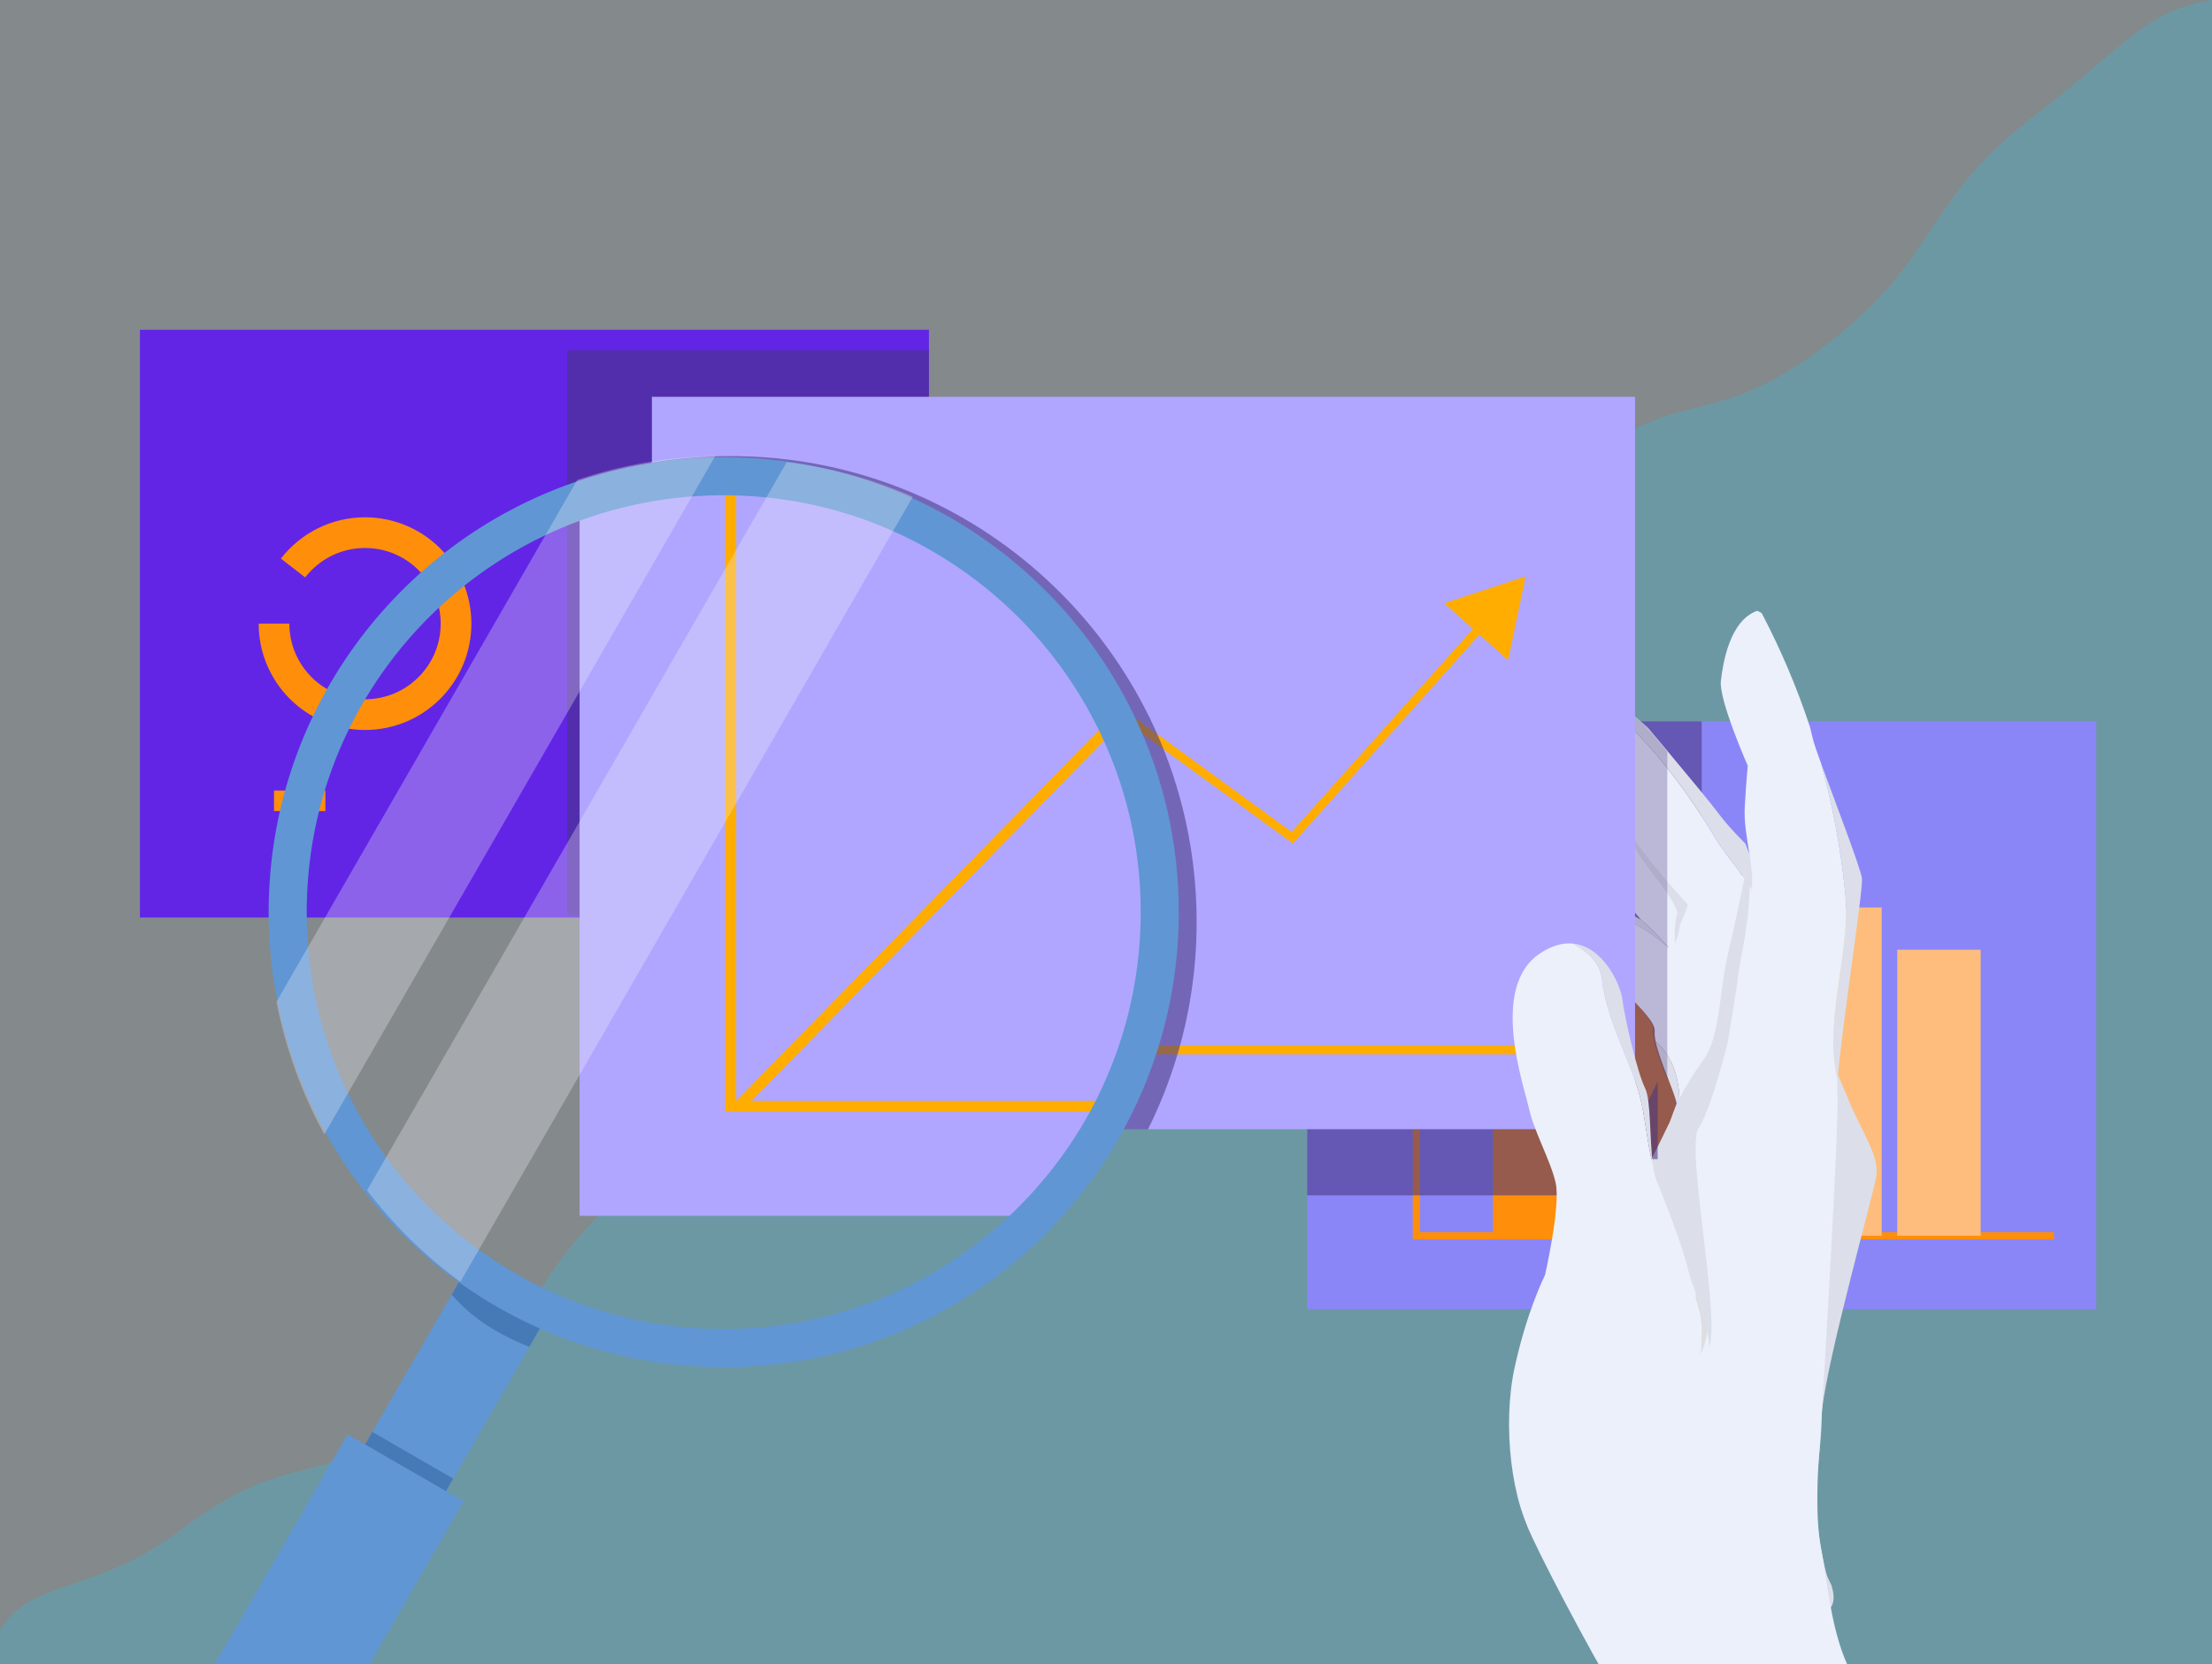 <?xml version="1.0" encoding="utf-8"?>
<!-- Generator: Adobe Illustrator 27.1.1, SVG Export Plug-In . SVG Version: 6.00 Build 0)  -->
<svg version="1.1" xmlns="http://www.w3.org/2000/svg" xmlns:xlink="http://www.w3.org/1999/xlink" x="0px" y="0px"
	 viewBox="0 0 675 508" style="enable-background:new 0 0 675 508;" xml:space="preserve">
<rect x="0" y="0" width="675" height="508" fill="#333333" stroke="none"/>
<style type="text/css">
	.st0{display:none;}
	.st1{fill:#E0EBEF;}
	.st2{opacity:0.22;fill:#FEBD7C;}
	.st3{opacity:0.22;fill:#B0A6FF;}
	.st4{opacity:0.25;fill:#FF8E0A;}
	.st5{opacity:0.33;fill:#4D969B;}
	.st6{opacity:0.33;fill:#6096D4;}
	.st7{opacity:0.47;fill:#E0EBEF;}
	.st8{opacity:0.58;fill:#B5DAFE;}
	.st9{opacity:0.28;fill:#467AB7;}
	.st10{opacity:0.39;fill:#467AB7;}
	.st11{opacity:0.4;fill:#6096D4;}
	.st12{fill:#EBF0FB;}
	.st13{fill:#DCDFE9;}
	.st14{fill:#DCDFE9;stroke:#DCDFE9;stroke-width:1.208;stroke-miterlimit:10;}
	.st15{fill:none;stroke:#EBF0FB;stroke-width:2.416;stroke-miterlimit:10;}
	.st16{fill:#666B7B;}
	.st17{fill:#4D969B;}
	.st18{fill:none;stroke:#4D969B;stroke-width:7.359;stroke-miterlimit:10;}
	.st19{opacity:0.22;}
	.st20{clip-path:url(#SVGID_00000025403582103341155480000002359991685898007722_);}
	.st21{fill:#388053;}
	.st22{opacity:0.42;fill:#388053;stroke:#006837;stroke-width:3.462;stroke-miterlimit:10;}
	.st23{clip-path:url(#SVGID_00000008828574565691585270000017246835442400539040_);}
	.st24{fill:#8CC63F;}
	.st25{opacity:0.42;fill:none;stroke:#006837;stroke-width:3.462;stroke-miterlimit:10;}
	.st26{opacity:0.71;fill:#39B54A;}
	.st27{fill:#2E1E77;}
	.st28{fill:#5947CD;}
	.st29{fill:#B0A6FF;}
	.st30{fill:none;stroke:#5947CD;stroke-width:1.898;stroke-miterlimit:10;}
	.st31{fill:none;stroke:#5947CD;stroke-width:2.044;stroke-miterlimit:10;}
	.st32{fill:#B5DAFE;}
	.st33{opacity:0.22;fill:#4D969B;}
	.st34{opacity:0.25;fill:#6225E6;}
	.st35{opacity:0.4;}
	.st36{fill:#6096D4;}
	.st37{fill:none;stroke:#DCDFE9;stroke-width:2.798;stroke-miterlimit:10;}
	.st38{opacity:0.5;}
	.st39{clip-path:url(#SVGID_00000078737146362196067760000002274119586285782664_);}
	.st40{fill:#FFAD00;}
	.st41{opacity:0.5;fill:#FFAD00;}
	.st42{fill:#FFFFFF;}
	.st43{opacity:0.25;fill:#8A86F7;}
	.st44{opacity:0.42;}
	.st45{fill:#006837;}
	.st46{opacity:0.41;}
	.st47{opacity:0.16;fill:#2E9498;}
	.st48{fill:#DEEAF4;}
	.st49{fill:#EBF4FE;}
	.st50{opacity:0.25;fill:#5192D5;}
	.st51{fill:#53CDD5;}
	.st52{opacity:0.61;fill:#5192D5;}
	.st53{fill:#45B4CD;}
	.st54{fill:#00824E;}
	.st55{fill:#3438B8;}
	.st56{fill:#FCE4EA;}
	.st57{fill:#F3842D;}
	.st58{fill:none;stroke:#5192D5;stroke-miterlimit:10;}
	.st59{fill:#E5F0FB;}
	.st60{fill:#C8E3FB;}
	.st61{fill:#99CCD6;}
	.st62{fill:#F1F1F6;}
	.st63{fill:#1D377A;}
	.st64{opacity:0.13;fill:#C20002;}
	.st65{fill:#7C35B8;}
	.st66{fill:#8467C4;}
	.st67{fill:#5B32B8;}
	.st68{fill:#CC7C34;}
	.st69{opacity:0.16;}
	.st70{opacity:0.41;fill:#45B4CD;}
	.st71{opacity:0.39;fill:#45B4CD;}
	.st72{opacity:0.69;}
	.st73{fill:none;stroke:#2E9498;stroke-width:6;stroke-miterlimit:10;}
	.st74{fill:none;stroke:#2E9498;stroke-width:6;stroke-miterlimit:10;stroke-dasharray:34.521,7.891;}
	.st75{opacity:0.12;fill:#C20002;}
	.st76{fill:#656B7D;}
	.st77{fill:#223876;}
	.st78{opacity:0.52;}
	.st79{fill:#5192D5;}
	.st80{fill:#1D377A;stroke:#7C35B8;stroke-miterlimit:10;}
	.st81{opacity:0.15;fill:#6D02EB;}
	.st82{opacity:0.32;}
	.st83{fill:#357AB8;}
	.st84{opacity:0.31;fill:#5192D5;}
	.st85{opacity:0.48;fill:#E5F0FB;}
	.st86{fill:none;stroke:#357AB8;stroke-width:3;stroke-miterlimit:10;}
	.st87{fill:#357AB8;stroke:#357AB8;stroke-width:3;stroke-miterlimit:10;}
	.st88{fill:#E5F0FB;stroke:#E5F0FB;stroke-width:0.75;stroke-miterlimit:10;}
	.st89{opacity:0.3;fill:#F1F1F6;}
	.st90{fill:#D7DBE6;}
	.st91{fill:#1D377A;stroke:#1D377A;stroke-miterlimit:10;}
	.st92{fill:#1D377A;stroke:#1D377A;stroke-width:0.991;stroke-miterlimit:10;}
	.st93{fill:#6D02EB;stroke:#6D02EB;stroke-miterlimit:10;}
	.st94{fill:none;stroke:#1D377A;stroke-miterlimit:10;}
	.st95{fill:#7C35B8;stroke:#7C35B8;stroke-miterlimit:10;}
	.st96{fill:#B7369D;}
	.st97{fill:#FF8787;}
	.st98{opacity:0.11;fill:#C20002;}
	.st99{fill:#2E9498;}
	.st100{fill:#6D02EB;}
	.st101{fill:#7453FF;}
	.st102{fill:#DE7E67;}
	.st103{fill:#F2A99B;}
	.st104{opacity:0.47;fill:#D7E6F1;}
	.st105{fill:#FAFAFA;}
	.st106{fill:#D7E6F1;}
	.st107{opacity:0.47;fill:#1D377A;}
	.st108{fill:#50B0D4;}
	.st109{fill:#DBDFE9;}
	.st110{fill:#F5F5FA;}
	.st111{opacity:0.44;fill:#223876;stroke:#BDCCD4;stroke-width:0.272;stroke-miterlimit:10;}
	.st112{fill:#3D90BD;}
	.st113{fill:#333DB5;}
	.st114{opacity:0.54;clip-path:url(#SVGID_00000135679372985513584530000016722620126923811758_);fill:#6096D4;}
	.st115{clip-path:url(#SVGID_00000135679372985513584530000016722620126923811758_);fill:#F5F5FA;}
	.st116{clip-path:url(#SVGID_00000135679372985513584530000016722620126923811758_);fill:#333DB5;}
	.st117{opacity:0.37;clip-path:url(#SVGID_00000135679372985513584530000016722620126923811758_);}
	.st118{clip-path:url(#SVGID_00000135679372985513584530000016722620126923811758_);}
	.st119{fill:#D1E7FD;}
	.st120{opacity:0.12;fill:#DBDFE9;}
	.st121{fill:#1D377A;stroke:#7C35B8;stroke-width:1.779;stroke-miterlimit:10;}
	.st122{opacity:0.37;clip-path:url(#SVGID_00000135679372985513584530000016722620126923811758_);fill:#223876;}
	.st123{opacity:0.37;clip-path:url(#SVGID_00000135679372985513584530000016722620126923811758_);fill:#333DB5;}
	.st124{opacity:0.61;clip-path:url(#SVGID_00000135679372985513584530000016722620126923811758_);fill:#FFFFFF;}
	.st125{clip-path:url(#SVGID_00000135679372985513584530000016722620126923811758_);fill:#53CDD5;}
	.st126{opacity:0.61;fill:#FFFFFF;}
	.st127{opacity:0.44;fill:#223876;stroke:#BDCCD4;stroke-width:0.333;stroke-miterlimit:10;}
	.st128{fill:#C57F43;}
	.st129{fill:#B22419;}
	.st130{fill:#AD439D;}
	.st131{fill:#733EB5;}
	.st132{fill:#6225E6;}
	.st133{opacity:0.52;fill:#EBF4FE;}
	.st134{fill:#332873;}
	.st135{fill:#C54CB4;}
	.st136{opacity:0.32;fill:#53CDD5;}
	.st137{fill:#8D92A2;}
	.st138{opacity:0.56;fill:#666B7B;}
	.st139{fill:none;stroke:#5192D5;stroke-width:0.363;stroke-miterlimit:10;}
	.st140{opacity:0.83;}
	.st141{fill:none;stroke:#EBF0FB;stroke-width:1.821;stroke-linecap:round;stroke-miterlimit:10;}
	.st142{fill:none;stroke:#EBF0FB;stroke-width:1.821;stroke-linecap:round;stroke-miterlimit:10;stroke-dasharray:5.465,3.643;}
	.st143{fill:none;stroke:#7C35B8;stroke-width:0.364;stroke-miterlimit:10;}
	.st144{opacity:0.38;fill:#FFFFFF;}
	.st145{opacity:0.16;fill:#4D969B;}
	.st146{opacity:0.16;fill:#E5F0FB;}
	.st147{opacity:0.39;fill:#006837;}
	.st148{opacity:0.38;fill:#4D969B;}
	.st149{opacity:0.38;fill:#53CDD5;}
	.st150{fill:#388053;stroke:#45B4CD;stroke-width:0.883;stroke-miterlimit:10;}
	.st151{opacity:0.26;fill:#388053;}
	.st152{fill:#388053;stroke:#45B4CD;stroke-width:1.694;stroke-miterlimit:10;}
	.st153{opacity:0.25;fill:#45B4CD;}
	.st154{opacity:0.52;fill:#45B4CD;}
	.st155{opacity:0.6;fill:#2E9498;}
	.st156{fill:none;stroke:#EBF0FB;stroke-width:1.107;stroke-miterlimit:10;}
	.st157{fill:none;stroke:#EBF0FB;stroke-width:2.214;stroke-miterlimit:10;}
	.st158{fill:none;stroke:#EBF0FB;stroke-width:2.214;stroke-miterlimit:10;stroke-dasharray:13.04,2.981;}
	.st159{opacity:0.44;fill:#223876;stroke:#BDCCD4;stroke-width:0.129;stroke-miterlimit:10;}
	.st160{fill:#B26935;}
	.st161{opacity:0.39;fill:#4D969B;}
	.st162{fill:#388053;stroke:#45B4CD;stroke-width:0.865;stroke-miterlimit:10;}
	.st163{opacity:0.44;fill:#6096D4;}
	.st164{fill:#467AB7;}
	.st165{opacity:0.42;fill:none;stroke:#006837;stroke-width:2.234;stroke-miterlimit:10;}
	.st166{opacity:0.53;fill:#467AB7;}
	.st167{fill:#1D377A;stroke:#1D377A;stroke-width:0.932;stroke-miterlimit:10;}
	.st168{fill:none;stroke:#1D377A;stroke-width:0.519;stroke-miterlimit:10;}
	.st169{fill:#F3F3F8;}
	.st170{fill:#DEDEDE;}
	.st171{fill:#7C35B8;stroke:#7C35B8;stroke-width:0.519;stroke-miterlimit:10;}
	.st172{fill:#BCD1D6;}
	.st173{fill:#D6E5EA;}
	.st174{fill:#1D377A;stroke:#1D377A;stroke-width:0.519;stroke-miterlimit:10;}
	.st175{fill:#1D377A;stroke:#1D377A;stroke-width:0.514;stroke-miterlimit:10;}
	.st176{opacity:0.42;fill:#F3F3F8;}
	.st177{fill:none;stroke:#45B4CD;stroke-width:0.81;stroke-miterlimit:10;}
	.st178{fill:none;stroke:#35373C;stroke-width:3.236;stroke-miterlimit:10;}
	.st179{opacity:0.47;fill:#666B7B;}
	.st180{opacity:0.49;fill:#666B7B;}
	.st181{opacity:0.31;}
	.st182{fill:#0B0B0B;}
	.st183{fill:#535353;}
	.st184{fill:#F0F0F0;}
	.st185{fill:#020202;}
	.st186{opacity:0.35;fill:#F1F1F6;}
	.st187{opacity:0.22;fill:#6096D4;}
	.st188{fill:none;stroke:#223876;stroke-width:0.573;stroke-miterlimit:10;}
	.st189{fill:none;stroke:#EBF0FB;stroke-width:1.442;stroke-miterlimit:10;}
	.st190{opacity:0.28;fill:#4D969B;}
	.st191{opacity:0.35;fill:#6225E6;}
	.st192{opacity:0.47;}
	.st193{opacity:0.41;fill:#6096D4;}
	.st194{opacity:0.25;fill:#6096D4;}
	.st195{fill:#4B9DD3;}
	.st196{opacity:0.45;fill:#333DB5;}
	.st197{opacity:0.62;fill:#DCDFE9;}
	.st198{opacity:0.76;fill:#DCDFE9;}
	.st199{fill:none;stroke:#4B9DD3;stroke-width:3;stroke-linecap:round;stroke-miterlimit:10;}
	.st200{fill:none;stroke:#45B4CD;stroke-width:3;stroke-linecap:round;stroke-miterlimit:10;}
	.st201{opacity:0.63;fill:#DCDFE9;}
	.st202{opacity:0.45;fill:#4D969B;}
	.st203{fill:none;stroke:#4D969B;stroke-width:3;stroke-linecap:round;stroke-miterlimit:10;}
	.st204{opacity:0.63;fill:#8D92A2;}
	.st205{opacity:0.53;fill:#DCDFE9;}
	.st206{fill:none;stroke:#6225E6;stroke-width:2;stroke-miterlimit:10;}
	.st207{fill:none;stroke:#6225E6;stroke-width:2;stroke-linecap:round;stroke-linejoin:round;stroke-miterlimit:10;}
	.st208{opacity:0.59;}
	.st209{fill:none;stroke:#DCDFE9;stroke-width:4;stroke-linecap:round;stroke-linejoin:round;stroke-miterlimit:10;}
	.st210{fill:#DCDFE9;stroke:#DCDFE9;stroke-miterlimit:10;}
	.st211{fill:#EBF0FB;stroke:#EBF0FB;stroke-width:4;stroke-linecap:round;stroke-linejoin:round;stroke-miterlimit:10;}
	.st212{fill:#EBF0FB;stroke:#EBF0FB;stroke-miterlimit:10;}
	.st213{opacity:0.59;fill:#DCDFE9;stroke:#DCDFE9;stroke-width:5.942;stroke-miterlimit:10;}
	.st214{fill:#EBF0FB;stroke:#EBF0FB;stroke-width:5.942;stroke-miterlimit:10;}
	.st215{fill:#6225E6;stroke:#6225E6;stroke-miterlimit:10;}
	.st216{fill:#6B5AE3;}
	.st217{opacity:0.37;fill:#45B4CD;}
	.st218{fill:#8A86F7;}
	.st219{fill:none;stroke:#FF8E0A;stroke-width:2.188;stroke-miterlimit:10;}
	.st220{fill:#FF8E0A;}
	.st221{fill:#FEBD7C;}
	.st222{opacity:0.57;fill:#473681;}
	.st223{opacity:0.3;fill:#473681;}
	.st224{fill:none;stroke:#FF8E0A;stroke-width:9.367;stroke-miterlimit:10;}
	.st225{fill:none;stroke:#FFAD00;stroke-width:2.623;stroke-miterlimit:10;}
	.st226{fill:none;stroke:#FFAD00;stroke-width:3.372;stroke-miterlimit:10;}
	.st227{fill:none;stroke:#6096D4;stroke-width:11.615;stroke-miterlimit:10;}
	.st228{fill:none;stroke:#6096D4;stroke-width:6.201;stroke-miterlimit:10;}
	.st229{opacity:0.53;fill:#8D92A2;}
	.st230{fill:none;stroke:#FFAD00;stroke-width:14.613;stroke-miterlimit:10;}
	.st231{fill:none;stroke:#FFAD00;stroke-width:14.613;stroke-linecap:round;stroke-linejoin:round;stroke-miterlimit:10;}
	.st232{fill:#F8F8F8;}
	.st233{opacity:0.31;fill:#333DB5;}
	.st234{fill:none;stroke:#5192D5;stroke-width:0.391;stroke-miterlimit:10;}
	.st235{opacity:0.13;fill:#8D92A2;}
	.st236{fill:none;stroke:#DCDFE9;stroke-width:4.339;stroke-miterlimit:10;}
	.st237{clip-path:url(#SVGID_00000042008560215165945740000011986026700706234241_);}
	.st238{fill:none;stroke:#EBF0FB;stroke-width:2;stroke-miterlimit:10;}
	.st239{fill:none;stroke:#DCDFE9;stroke-miterlimit:10;}
	.st240{opacity:0.1;}
	.st241{fill:#FFFFFF;stroke:#DBDFE9;stroke-width:1.319;stroke-miterlimit:10;}
	.st242{opacity:0.16;fill:#FFFFFF;}
	.st243{fill:#FEFEFE;}
	.st244{fill:#FFFFFF;stroke:#DBDFE9;stroke-width:1.327;stroke-miterlimit:10;}
	.st245{fill:#DCDFE9;stroke:#DCDFE9;stroke-width:2.339;stroke-miterlimit:10;}
	.st246{fill:none;stroke:#EBF0FB;stroke-width:4.678;stroke-miterlimit:10;}
	.st247{fill:#8E89F3;}
	.st248{fill:#ADA7F8;}
	.st249{fill:#FAE3A3;}
	.st250{fill:#211864;}
	.st251{fill:#F5BF86;}
	.st252{fill:#1C114F;}
	.st253{fill:#EB5D61;}
	.st254{fill:#E84E53;}
	.st255{fill:#BED8DF;}
	.st256{fill:#EF8D8A;}
	.st257{fill:#D46175;}
	.st258{fill:#020742;}
	.st259{fill:#232557;}
	.st260{fill:#1B114C;}
	.st261{fill:#45397D;}
	.st262{fill:#2F1F68;}
	.st263{fill:#675FDB;}
	.st264{fill:#312B6F;}
	.st265{fill:#7F80EA;}
	.st266{opacity:0.64;fill:#8D92A2;}
	.st267{fill:none;stroke:#4B9DD3;stroke-width:1.355;stroke-linecap:round;stroke-miterlimit:10;}
	.st268{fill:none;stroke:#6225E6;stroke-width:1.355;stroke-linecap:round;stroke-miterlimit:10;}
	.st269{opacity:0.49;fill:#6096D4;}
	.st270{opacity:0.41;fill:#8D92A2;}
	.st271{opacity:0.41;fill:#666B7B;}
	.st272{fill:#35373C;}
	.st273{opacity:0.51;}
	.st274{opacity:0.47;fill:#FFAD00;}
	.st275{fill:none;stroke:#DCDFE9;stroke-width:1.219;stroke-miterlimit:10;}
	.st276{fill:#DCDFE9;stroke:#DCDFE9;stroke-width:1.187;stroke-miterlimit:10;}
	.st277{fill:none;stroke:#EBF0FB;stroke-width:2.375;stroke-miterlimit:10;}
	.st278{fill:none;stroke:#FF8E0A;stroke-width:8.027;stroke-miterlimit:10;}
	.st279{fill:none;stroke:#FF8E0A;stroke-width:8.027;stroke-linecap:round;stroke-linejoin:round;stroke-miterlimit:10;}
	.st280{opacity:0.35;fill:#FF8E0A;}
	.st281{opacity:0.35;fill:#8D92A2;}
	.st282{fill:none;stroke:#5192D5;stroke-width:1.808;stroke-miterlimit:10;}
	.st283{opacity:0.42;fill:none;stroke:#006837;stroke-width:4.934;stroke-miterlimit:10;}
	.st284{fill:#39B54A;}
	.st285{opacity:0.5;fill:#467AB7;}
	.st286{fill:none;stroke:#467AB7;stroke-width:5.292;stroke-miterlimit:10;}
	.st287{opacity:0.37;fill:#467AB7;}
	.st288{fill:#DCDFE9;stroke:#DCDFE9;stroke-width:0.515;stroke-miterlimit:10;}
	.st289{fill:none;stroke:#EBF0FB;stroke-width:1.029;stroke-miterlimit:10;}
	.st290{fill:#DCDFE9;stroke:#DCDFE9;stroke-width:1.068;stroke-miterlimit:10;}
	.st291{fill:none;stroke:#EBF0FB;stroke-width:2.136;stroke-miterlimit:10;}
	.st292{fill:#FFFFFF;stroke:#DBDFE9;stroke-width:0.669;stroke-miterlimit:10;}
	.st293{fill:#FFFFFF;stroke:#EBF0FB;stroke-width:5.38;stroke-miterlimit:10;}
	.st294{fill:#DCDFE9;stroke:#DCDFE9;stroke-width:0.293;stroke-miterlimit:10;}
	.st295{fill:none;stroke:#EBF0FB;stroke-width:0.586;stroke-miterlimit:10;}
	.st296{fill:#DCDFE9;stroke:#DCDFE9;stroke-width:0.48;stroke-miterlimit:10;}
	.st297{fill:none;stroke:#EBF0FB;stroke-width:0.959;stroke-miterlimit:10;}
	.st298{fill:#DCDFE9;stroke:#DCDFE9;stroke-width:0.995;stroke-miterlimit:10;}
	.st299{fill:none;stroke:#EBF0FB;stroke-width:1.99;stroke-miterlimit:10;}
	.st300{fill:#FFFFFF;stroke:#EBF0FB;stroke-width:5.014;stroke-miterlimit:10;}
	.st301{fill:#DCDFE9;stroke:#DCDFE9;stroke-width:0.273;stroke-miterlimit:10;}
	.st302{fill:none;stroke:#EBF0FB;stroke-width:0.546;stroke-miterlimit:10;}
	.st303{opacity:0.64;fill:#B0A6FF;stroke:#DBDFE9;stroke-width:0.55;stroke-miterlimit:10;}
	.st304{opacity:0.15;fill:#FFFFFF;}
	.st305{opacity:0.35;}
	.st306{fill:#467AB7;stroke:#6096D4;stroke-width:2.509;stroke-miterlimit:10;}
	.st307{opacity:0.24;fill:#5947CD;}
	.st308{fill:#8A86F7;stroke:#5947CD;stroke-width:0.355;stroke-miterlimit:10;}
	.st309{opacity:0.28;fill:#5947CD;}
	.st310{fill:none;stroke:#8A86F7;stroke-width:0.561;stroke-miterlimit:10;}
	.st311{opacity:0.28;}
	.st312{fill:none;stroke:#5947CD;stroke-width:1.08;stroke-miterlimit:10;}
	.st313{opacity:0.37;fill:#2E1E77;}
	.st314{fill:none;stroke:#8A86F7;stroke-width:0.954;stroke-miterlimit:10;}
	.st315{opacity:0.27;fill:#5947CD;}
	.st316{opacity:0.64;fill:#B0A6FF;stroke:#DBDFE9;stroke-width:0.157;stroke-miterlimit:10;}
	.st317{opacity:0.5;fill:#2E1E77;}
	.st318{fill:#B0A6FF;stroke:#8A86F7;stroke-width:0.493;stroke-miterlimit:10;}
	.st319{fill:none;stroke:#8A86F7;stroke-width:0.986;stroke-miterlimit:10;}
	.st320{opacity:0.79;fill:#8A86F7;}
	.st321{opacity:0.27;fill:#333DB5;}
	.st322{opacity:0.45;}
	.st323{opacity:0.31;fill:#467AB7;}
	.st324{opacity:0.13;fill:#FFFFFF;}
	.st325{fill:#FFFFFF;stroke:#EBF0FB;stroke-width:10.435;stroke-miterlimit:10;}
	.st326{fill:#DCDFE9;stroke:#DCDFE9;stroke-width:0.569;stroke-miterlimit:10;}
	.st327{fill:none;stroke:#EBF0FB;stroke-width:1.137;stroke-miterlimit:10;}
	.st328{fill:#FFFFFF;stroke:#DBDFE9;stroke-width:1.061;stroke-miterlimit:10;}
	.st329{fill:none;stroke:#6225E6;stroke-width:1.427;stroke-linecap:round;stroke-miterlimit:10;}
	.st330{opacity:0.26;fill:#FEBD7C;}
	.st331{opacity:0.26;fill:#B0A6FF;}
	.st332{fill:#F8F4F1;}
	.st333{opacity:0.08;fill:#FFFFFF;}
	.st334{opacity:0.39;fill:#6096D4;}
	.st335{opacity:0.25;}
	.st336{opacity:0.37;fill:#4D969B;stroke:#4D969B;stroke-width:0.922;stroke-miterlimit:10;}
	.st337{opacity:0.63;}
	.st338{clip-path:url(#SVGID_00000137846001343534627420000013416312094870643330_);}
	.st339{fill:#4D969B;stroke:#4D969B;stroke-width:7.406;stroke-miterlimit:10;}
	.st340{fill:none;stroke:#4D969B;stroke-width:7.406;stroke-miterlimit:10;}
	.st341{fill:none;stroke:#4D969B;stroke-width:9.904;stroke-miterlimit:10;}
	.st342{clip-path:url(#SVGID_00000137846001343534627420000013416312094870643330_);fill:#4D969B;}
	
		.st343{clip-path:url(#SVGID_00000137846001343534627420000013416312094870643330_);fill:none;stroke:#4D969B;stroke-width:8.763;stroke-miterlimit:10;}
	.st344{fill:none;stroke:#DCDFE9;stroke-width:2.435;stroke-miterlimit:10;}
	.st345{fill:none;stroke:#DCDFE9;stroke-width:2.311;stroke-miterlimit:10;}
	.st346{opacity:0.3;}
	.st347{fill:none;stroke:#4D969B;stroke-width:10.668;stroke-miterlimit:10;}
	.st348{fill:none;stroke:#4D969B;stroke-width:6.543;stroke-miterlimit:10;}
	.st349{fill:none;stroke:#DCDFE9;stroke-width:2.161;stroke-miterlimit:10;}
	.st350{fill:none;stroke:#DCDFE9;stroke-width:2.052;stroke-miterlimit:10;}
	.st351{opacity:0.14;fill:#4D969B;}
	.st352{opacity:0.14;fill:#467AB7;}
	.st353{fill:none;stroke:#EBF0FB;stroke-width:1.356;stroke-miterlimit:10;}
	.st354{fill:none;stroke:#EBF0FB;stroke-width:1.438;stroke-miterlimit:10;}
	.st355{opacity:0.14;fill:#B0A6FF;}
	.st356{fill:none;stroke:#EBF0FB;stroke-width:1.853;stroke-miterlimit:10;}
	.st357{opacity:0.33;fill:none;stroke:#B0A6FF;stroke-width:5;stroke-miterlimit:10;}
	.st358{opacity:0.33;fill:none;stroke:#4D969B;stroke-width:5;stroke-miterlimit:10;}
	.st359{fill:#F7931E;}
	.st360{opacity:0.3;fill:#45B4CD;}
	.st361{opacity:0.3;fill:#FF8E0A;}
	.st362{opacity:0.7;fill:#B0A6FF;}
	.st363{opacity:0.48;fill:#4D969B;}
	.st364{opacity:0.36;fill:#4D969B;}
	.st365{fill:none;stroke:#467AB7;stroke-width:1.014;stroke-miterlimit:10;}
	.st366{fill:none;stroke:#467AB7;stroke-width:0.963;stroke-miterlimit:10;}
	.st367{opacity:0.48;}
	.st368{fill:none;stroke:#8A86F7;stroke-width:7.146;stroke-miterlimit:10;}
	.st369{fill:none;stroke:#8A86F7;stroke-width:7.146;stroke-linecap:round;stroke-linejoin:round;stroke-miterlimit:10;}
	.st370{opacity:0.48;fill:#FF8E0A;}
	.st371{opacity:0.18;}
	.st372{opacity:0.32;fill:#8D92A2;}
	.st373{opacity:0.14;fill:#8D92A2;}
	.st374{fill:none;stroke:#5947CD;stroke-miterlimit:10;}
	.st375{fill:none;stroke:#6096D4;stroke-width:6;stroke-miterlimit:10;}
	.st376{clip-path:url(#SVGID_00000177467699993700771390000002219856441480486551_);}
	.st377{fill:none;stroke:#333DB5;stroke-width:7.691;stroke-miterlimit:10;}
	.st378{fill:#333DB5;stroke:#333DB5;stroke-miterlimit:10;}
	.st379{fill:none;stroke:#333DB5;stroke-width:7;stroke-miterlimit:10;}
	.st380{fill:#333DB5;stroke:#333DB5;stroke-width:1.652;stroke-miterlimit:10;}
	.st381{fill:none;stroke:#333DB5;stroke-width:3.935;stroke-miterlimit:10;}
	.st382{opacity:0.4;fill:#333DB5;stroke:#333DB5;stroke-width:0.659;stroke-miterlimit:10;}
	.st383{fill:#333DB5;stroke:#333DB5;stroke-width:4.115;stroke-miterlimit:10;}
	.st384{fill:#333DB5;stroke:#333DB5;stroke-width:1.623;stroke-miterlimit:10;}
	.st385{fill:none;stroke:#333DB5;stroke-width:6.494;stroke-miterlimit:10;}
	.st386{fill:#333DB5;stroke:#333DB5;stroke-width:6.494;stroke-miterlimit:10;}
	.st387{fill:#333DB5;stroke:#333DB5;stroke-width:0.323;stroke-miterlimit:10;}
	.st388{opacity:0.4;fill:none;stroke:#333DB5;stroke-width:4;stroke-miterlimit:10;}
	.st389{fill:#333DB5;stroke:#333DB5;stroke-width:3.693;stroke-miterlimit:10;}
	.st390{fill:none;stroke:#333DB5;stroke-width:6;stroke-miterlimit:10;}
	.st391{clip-path:url(#SVGID_00000142898807217358017780000013656916435052007078_);}
	.st392{opacity:0.4;fill:#333DB5;stroke:#333DB5;stroke-miterlimit:10;}
	.st393{fill:none;stroke:#6096D4;stroke-width:7.691;stroke-miterlimit:10;}
	.st394{fill:none;stroke:#6096D4;stroke-width:7;stroke-miterlimit:10;}
	.st395{fill:none;stroke:#35373C;stroke-width:1.652;stroke-miterlimit:10;}
	.st396{fill:none;stroke:#6096D4;stroke-width:3.935;stroke-miterlimit:10;}
	.st397{fill:none;stroke:#35373C;stroke-width:0.659;stroke-miterlimit:10;}
	.st398{fill:none;stroke:#467AB7;stroke-width:4.115;stroke-miterlimit:10;}
	.st399{fill:#6096D4;stroke:#6096D4;stroke-width:1.623;stroke-miterlimit:10;}
	.st400{fill:none;stroke:#6096D4;stroke-width:6.494;stroke-miterlimit:10;}
	.st401{fill:#6096D4;stroke:#6096D4;stroke-width:0.323;stroke-miterlimit:10;}
	.st402{fill:none;stroke:#6096D4;stroke-width:4;stroke-miterlimit:10;}
	.st403{fill:none;stroke:#6096D4;stroke-width:3.693;stroke-miterlimit:10;}
	.st404{clip-path:url(#SVGID_00000064312440959018875700000009402017412133061279_);}
	.st405{clip-path:url(#SVGID_00000119114663416889900850000012702920085923765428_);}
	.st406{fill:#5947CD;stroke:#5947CD;stroke-width:17.459;stroke-linejoin:round;stroke-miterlimit:10;}
	.st407{fill:#5947CD;stroke:#5947CD;stroke-width:16.384;stroke-linejoin:round;stroke-miterlimit:10;}
	.st408{fill:#FFFFFF;stroke:#DBDFE9;stroke-width:1.34;stroke-miterlimit:10;}
	.st409{opacity:0.66;fill:#B0A6FF;}
	.st410{opacity:0.14;fill:#FBB03B;}
	.st411{opacity:0.14;fill:#6096D4;}
	.st412{fill:none;stroke:#EBF0FB;stroke-width:2.042;stroke-miterlimit:10;}
	.st413{fill:none;stroke:#EBF0FB;stroke-width:1.585;stroke-miterlimit:10;}
	.st414{fill:none;stroke:#EBF0FB;stroke-width:1.494;stroke-miterlimit:10;}
	.st415{fill:none;stroke:#E0EBEF;stroke-width:24.06;stroke-miterlimit:10;}
	.st416{opacity:0.47;fill:#467AB7;}
	.st417{opacity:0.33;fill:#8A86F7;}
	.st418{opacity:0.48;fill:#45B4CD;}
	.st419{fill:#655BD8;}
	.st420{fill:#ACABF8;}
	.st421{fill:#F8D7D7;}
	.st422{opacity:0.58;clip-path:url(#SVGID_00000050621322435868546400000017047732436240289152_);fill:#B5DAFE;}
	.st423{clip-path:url(#SVGID_00000050621322435868546400000017047732436240289152_);fill:#B5DAFE;}
	.st424{opacity:0.4;clip-path:url(#SVGID_00000050621322435868546400000017047732436240289152_);}
	.st425{clip-path:url(#SVGID_00000050621322435868546400000017047732436240289152_);fill:#FFFFFF;}
	.st426{clip-path:url(#SVGID_00000050621322435868546400000017047732436240289152_);}
	.st427{fill:#797E8C;}
	.st428{clip-path:url(#SVGID_00000050621322435868546400000017047732436240289152_);fill:#DBDFE9;}
	.st429{opacity:0.47;clip-path:url(#SVGID_00000050621322435868546400000017047732436240289152_);fill:#666B7B;}
	.st430{clip-path:url(#SVGID_00000050621322435868546400000017047732436240289152_);fill:#DEDEDE;}
	.st431{fill:none;stroke:#35373C;stroke-width:1.949;stroke-miterlimit:10;}
	.st432{clip-path:url(#SVGID_00000073690926952730192760000016028655571695103393_);}
	
		.st433{clip-path:url(#SVGID_00000050621322435868546400000017047732436240289152_);fill:#666B7B;stroke:#666B7B;stroke-width:0.602;stroke-miterlimit:10;}
	.st434{opacity:0.49;clip-path:url(#SVGID_00000050621322435868546400000017047732436240289152_);fill:#666B7B;}
	.st435{fill:none;stroke:#35373C;stroke-width:1.151;stroke-miterlimit:10;}
	.st436{clip-path:url(#SVGID_00000115514285500474514850000011129522600184654482_);}
	.st437{fill:#666B7B;stroke:#666B7B;stroke-width:0.356;stroke-miterlimit:10;}
	.st438{clip-path:url(#SVGID_00000039124657612211721330000016751644914834443174_);fill:#E0EBEF;}
	.st439{clip-path:url(#SVGID_00000039124657612211721330000016751644914834443174_);fill:#B8DAE0;}
	.st440{opacity:0.43;clip-path:url(#SVGID_00000039124657612211721330000016751644914834443174_);}
	.st441{fill:#79C9DB;}
	.st442{fill:#6DD4DB;}
	.st443{clip-path:url(#SVGID_00000039124657612211721330000016751644914834443174_);}
	.st444{fill:none;stroke:#6225E6;stroke-width:0.775;stroke-linecap:round;stroke-miterlimit:10;}
	.st445{clip-path:url(#SVGID_00000039124657612211721330000016751644914834443174_);fill:#EBF0FB;}
	.st446{opacity:0.42;clip-path:url(#SVGID_00000039124657612211721330000016751644914834443174_);fill:#45B4CD;}
	.st447{clip-path:url(#SVGID_00000039124657612211721330000016751644914834443174_);fill:#A2D9E6;}
	.st448{opacity:0.42;clip-path:url(#SVGID_00000039124657612211721330000016751644914834443174_);fill:#8DDEE3;}
</style>
<g id="Layer_2" class="st0">
</g>
<g id="BCGRND">
	<rect class="st7" width="675" height="508"/>
</g>
<g id="Layer_1">
	<path class="st217" d="M675,0v508H0v-10.47c9.43-15.84,29.51-11.01,54.78-30.29c35.4-27.02,42.07-10.65,77.47-37.66
		c35.4-27.02,28.74-43.39,64.15-70.41c35.41-27.02,42.07-10.64,77.47-37.66c35.4-27.02,28.75-43.39,64.15-70.41
		c35.4-27.02,42.07-10.64,77.47-37.66c35.41-27.02,28.75-43.39,64.15-70.41c35.4-27.02,42.07-10.64,77.47-37.66
		c35.4-27.02,28.75-43.39,64.15-70.41C649.32,13.53,654.07,3.53,675,0z"/>
	<g>
		<rect x="398.9" y="220.16" class="st218" width="240.77" height="179.39"/>
		<g>
			<polyline class="st219" points="626.76,377.16 432.21,377.16 432.21,234.5 			"/>
			<rect x="455.61" y="254.96" class="st220" width="25.46" height="122.2"/>
			<rect x="485.81" y="301.37" class="st220" width="25.46" height="75.79"/>
			<rect x="548.75" y="276.97" class="st221" width="25.46" height="100.19"/>
			<rect x="578.95" y="289.86" class="st221" width="25.46" height="87.3"/>
		</g>
		<rect x="398.9" y="220.16" class="st222" width="120.38" height="144.68"/>
		<g>
			<path class="st13" d="M517.86,362.05c-2.71,11.63,1.31,24.8-0.01,38.03c-0.95,11.41-2.64,21.72-0.08,32.69
				c5.09,17.91,5.03,37.23,10.08,54.84c17.96,6.42,34.81,9.55,31.19-3.19c-0.05-0.19-0.1-0.37-0.15-0.56
				c-9.15-18.51-12.53-40.74-7.84-60.59c1.39-7.9,0.22-17.26,2.13-25.82l-0.07-0.59c6.88-16.31,14.27-33.28,9.74-50.54
				c-6.58-24.14-15.27-46.23-24.7-69.42c-1.69-3.97-4.06-7.4-6.57-10.75c0,0.29,0,0.58-0.01,0.87
				C529.72,299.96,525.18,330.24,517.86,362.05z"/>
			<path class="st170" d="M530.11,385.88c-2.4-9.65-7.02-18.87-9.4-28.53c-2.12,6.63-6.32,19.73-8.79,27l-12.37,30.98
				c0,0-3.38,11.37-6.82,24.52c12.84-7.85,27.52-12.95,36.41-25.53C534.24,406.7,532.64,395.6,530.11,385.88z"/>
			<g>
				<path class="st13" d="M509.34,289.34c-6-5.19-13.09-9.66-20.99-11.05c-11.87-1.31-23.75-2.62-35.38-5.92
					c0.06-0.1,0.13-0.21,0.2-0.31c2.9-3.98,11.4,0.62,18.28,1.35c6.89,0.73,16.55,1.33,18.63,1.98c2.05,0.63,10.32,5.1,10.57,5.24
					c-0.02-0.03-0.09-0.1-0.19-0.23C503.71,283.11,506.53,286.23,509.34,289.34z"/>
				<path class="st13" d="M512.47,362.05c-0.07,4.17-3.15,8.12-6.51,9.73c-4.38,1.86-9,3.76-13.68,5c1.77-3.53,3.51-6.98,5.19-10.28
					c4.99-9.84,9.36-18.33,11.88-23.69c1.51-3.2,2.35-5.28,2.28-5.86c-0.18-1.38-1.14-3.94-2.28-6.9
					c-1.55-4.02-3.44-8.76-4.15-12.26c1.74,1.55,3.1,3.28,4.15,5.15c4.6,8.16,3.27,18.9,1.74,28
					C510.94,354.51,513.2,358.39,512.47,362.05z"/>
				<path class="st12" d="M517.22,362.05c-0.9,3.87-1.06,7.91-0.91,12.06c0.29,8.34,1.78,17.14,0.9,25.97
					c-0.52,6.22-1.26,12.11-1.4,17.96c-0.13,4.89,0.16,9.74,1.32,14.73c5.09,17.91,5.03,37.23,10.08,54.84
					c-18.35-6.56-37.86-16.55-37.86-16.55l-16.55-12.68l-4.5-3.45l-0.5-20.05c2.2-12.34,13.78-36.74,24.49-58.12
					c4.68-1.24,9.3-3.14,13.68-5c3.36-1.61,6.44-5.56,6.51-9.73c0.73-3.66-1.53-7.54-1.39-11.12c1.54-9.1,2.86-19.84-1.74-28
					c-1.05-1.87-2.41-3.6-4.15-5.15c-0.23-1.15-0.34-2.17-0.26-2.98c0.49-5.1-17.31-17.46-16.89-23.11
					c-9.94,1.24-27.32-4.49-30.05-6.41c-2.66-1.88-7.47-8.87-5.02-12.9c11.63,3.3,23.5,4.61,35.38,5.92
					c7.9,1.39,15,5.86,20.99,11.05c-2.82-3.12-5.64-6.23-8.87-8.94c-1.75-2.06-14.71-17.4-15.55-20.68
					c-3.29-0.95-24.69-10.96-29.06-15.17c-3.75-3.6-5.71-11.57-3.26-16.43c3.04,0.09,5.87,1.25,9.07,2.99
					c8.26,4.32,16.45,8.05,25.23,11.71c2.17,0.76,4.06,2.92,5.86,4.87c0,0,0,0,0,0c0.27,0.28,0.53,0.56,0.79,0.83
					c-1.67-3.03-3.52-6.03-5.87-8.59c-0.3-0.33-0.6-0.64-0.92-0.96c0.19,0.05,0.31,0.09,0.33,0.09c-0.07-0.06-0.68-0.52-1.64-1.27
					c-0.3-0.25-0.61-0.5-0.93-0.74c-4.27-3.43-12.62-10.54-15.35-15.67c-3.06-5.76-5.67-14.78-2.05-20.38
					c16.97,7.09,30.78,19.59,42.21,34.15c5.23,6.65,9.96,13.73,14.27,20.92c0.84,1.35,1.73,2.64,2.65,3.91
					c0.3,0.42,0.6,0.83,0.91,1.24c0.16,0.22,0.33,0.43,0.49,0.65c0.46,0.61,0.93,1.22,1.39,1.83c0.17,0.22,0.33,0.44,0.5,0.66
					c0.31,0.41,0.63,0.83,0.94,1.24c0.15,0.19,0.29,0.38,0.43,0.58c0,0.29,3.54,4.76,3.53,5.05c-1.03,18.38-4.86,31.76-7.58,49.22
					C524.73,334.25,520.46,348,517.22,362.05z"/>
				<path class="st13" d="M555.1,444.06c-0.63,6.55-1.29,14.07-0.1,23.8c0.19,1.56,0.42,3.18,0.72,4.86
					c0.16,0.96,0.34,1.94,0.55,2.94c0.52,2.59,1.18,5.32,1.99,8.22c-0.36-0.72-0.7-1.45-1.04-2.18
					c-8.36-18.06-11.3-39.34-6.79-58.41c1.39-7.9,0.22-17.26,2.13-25.82l-0.08-0.58c2.2-5.22,4.46-10.51,6.35-15.85
					c4.04-11.35,6.47-22.95,3.39-34.69c-0.5-1.83-1.01-3.65-1.53-5.45v0c-6.37-22.04-14.46-42.53-23.17-63.97
					c-0.86-2.02-1.89-3.89-3.04-5.69c-1.1-1.74-2.3-3.41-3.53-5.05c-0.14-0.19-0.29-0.39-0.43-0.58c-0.31-0.42-0.63-0.83-0.94-1.24
					c-0.17-0.22-0.33-0.43-0.5-0.66c-0.46-0.61-0.93-1.22-1.39-1.83c-0.16-0.21-0.33-0.43-0.49-0.65c-0.3-0.41-0.61-0.82-0.91-1.24
					c-0.92-1.27-1.81-2.56-2.65-3.91c-4.31-7.19-9.04-14.27-14.27-20.92c-11.44-14.55-25.24-27.05-42.21-34.15
					c0.79-1.21,1.86-2.27,3.29-3.09c2.21-1.33,31.26,22.87,32.55,24.37c0.48,0.55,3.1,3.66,6.37,7.58
					c5.58,6.67,13.06,15.7,15.05,18.4c3.15,4.29,8.17,9.18,8.17,9.18s0.45,1.15,1.26,3.18c4.21,10.63,17.98,45.37,26.24,65.49
					c0.28,0.67,0.55,1.33,0.81,1.97c2.42,5.88,4.28,10.24,5.13,11.98c4.22,8.64,7.22,13.77,6.54,18.83
					c-0.64,4.74-14.82,55.02-16.55,71.46c-0.12,1.09-0.18,2.03-0.17,2.8v0.04c0.02,3.33-0.32,6.72-0.68,10.41
					c0,0.07-0.01,0.14-0.02,0.2C555.12,443.88,555.11,443.97,555.1,444.06z"/>
				<path class="st13" d="M493.55,248.53c-0.26-0.27-0.52-0.55-0.79-0.83c0,0,0,0,0,0c-1.8-1.95-3.69-4.11-5.86-4.87
					c-8.78-3.66-16.97-7.39-25.23-11.71c-3.2-1.73-6.03-2.9-9.07-2.99c0.41-0.82,0.94-1.55,1.62-2.16
					c4.68-4.21,17.06,6.02,21.46,8.65c3.83,2.28,9.63,3.97,11.08,4.37c0.31,0.31,0.62,0.63,0.92,0.96
					C490.04,242.5,491.88,245.5,493.55,248.53z"/>
				<path class="st13" d="M562.96,271.37c2.32,18.62-6.63,38.64-2.22,58.46c0.95-14.14,7.88-58.23,7.44-61.75
					c-0.39-3.13-8.43-24.01-12.51-35.21C559.2,245.57,561.62,258.46,562.96,271.37z"/>
				<path class="st12" d="M569.15,518.25h-75.37c-8.7-14.39-25.19-45.77-27.66-52.39c-0.78-2.08,1.29-4.87,4.21-9.36
					c2.62-4.03,5.92-9.42,8.45-16.88c5.22-2.7,10.69-4.96,16-7.43c7.79-3.61,15.22-7.65,21.03-14.14c0.22-0.24,0.44-0.49,0.66-0.75
					c0.15-0.18,0.3-0.36,0.45-0.54c2.28-2.93,3.5-6.5,4.04-10.38c0.78-5.7,0.06-12.05-1.03-17.93c-0.68-3.94-1.73-7.84-2.85-11.73
					c-0.25-0.87-0.51-1.74-0.76-2.61c0,0,0,0,0,0c-0.16-0.54-0.32-1.08-0.47-1.63c-1.08-3.71-2.12-7.42-2.88-11.16
					c1.56-4.94,3.15-9.9,4.72-14.88c0.22-0.7,0.44-1.41,0.66-2.12c3.09-9.89,6.06-19.87,8.52-29.95c1.5-6.13,2.81-12.3,3.85-18.52
					c0-0.01,0-0.02,0-0.02c0.14-0.84,0.28-1.69,0.41-2.54c0-0.01,0-0.03,0.01-0.04c0.89-5.8,1.54-11.63,1.87-17.51
					c0.25-0.83,0.49-1.5,0.72-1.97c0.04-0.09,0.09-0.18,0.12-0.27c0.3-0.69,0.51-1.45,0.64-2.27c0.04-0.27,0.08-0.54,0.11-0.82
					c0.28-2.8-0.18-6.19-0.76-9.79c-0.75-4.71-1.69-9.78-1.42-14.36c0.57-9.66,0.92-12.54,0.92-12.54s-8.91-20.18-8.21-25.95
					c0.65-5.35,2.64-18.32,11.07-21.35c0.82,0.28,1.41,0.75,1.41,0.75c5.91,11.27,10.8,22.87,14.71,34.68
					c0.52,2.17,0.92,3.83,1.16,4.68c0.31,1.11,1.12,3.38,2.19,6.33c3.53,12.71,5.95,25.6,7.29,38.51
					c2.18,17.45-5.55,36.14-2.9,54.74c0,0,0,0,0,0c0.18,1.24,0.4,2.48,0.68,3.71c-0.12,1.73-0.14,3.01-0.05,3.71
					c0.09,0.72,0.1,2.59,0.03,5.34c-0.01,0.63-0.03,1.3-0.05,2.01c0,0,0,0,0,0.01c-0.25,8.78-0.99,24.02-1.85,40.14v0
					c-0.04,0.68-0.07,1.37-0.11,2.05c-0.93,17.31-1.99,35.35-2.72,47.26c0,0.01,0,0.02,0,0.02c-0.06,0.97-0.12,1.9-0.17,2.78
					c-0.35,5.59-0.6,9.41-0.69,10.52c0,0.05-0.01,0.09-0.01,0.13c-0.01,0.09-0.01,0.19-0.03,0.28c-0.37,4.46-0.9,15.45-0.11,23.72
					c0,0.02,0,0.04,0.01,0.06c0.17,1.75,0.4,3.36,0.7,4.78c0.01,0.03,0.01,0.06,0.02,0.09c0,0,0,0.01,0,0.02
					c0.18,0.87,0.36,1.82,0.53,2.83c0,0,0,0.01,0,0.02c0.21,1.23,0.42,2.56,0.63,3.95c0.1,0.7,0.21,1.42,0.33,2.16l0,0
					c0.42,2.81,0.89,5.84,1.47,8.93c1.09,5.83,2.58,11.9,4.92,17.15C564.61,510.06,566.55,513.71,569.15,518.25z"/>
				<path class="st13" d="M487.11,239.08c0,0,1.66,1.13,2.78,2.81c1.11,1.67,3.84,6.61,8.33,13.59c4.49,6.98,15.7,19.46,16.55,20.26
					c0.85,0.8-2.15,5.7-2.25,7.37c-0.09,1.67-1.36,4.84-1.36,4.84s-0.5-5.24,0.58-8.68s-11.78-17.07-12.65-20.43
					C498.21,255.47,487.11,239.08,487.11,239.08z"/>
			</g>
			<path class="st223" d="M508.79,229.41v100.2c-1.55-4.02-3.44-8.76-4.15-12.26c-0.23-1.15-0.34-2.17-0.26-2.98
				c0.49-5.1-17.31-17.46-16.89-23.11c-9.94,1.24-27.32-4.49-30.05-6.41c-2.66-1.88-7.47-8.87-5.02-12.9
				c0.06-0.1,0.13-0.21,0.2-0.31c2.9-3.98,11.4,0.62,18.28,1.35c6.89,0.73,16.55,1.33,18.63,1.98c2.05,0.63,10.32,5.1,10.57,5.24
				c-0.02-0.03-0.09-0.1-0.19-0.23c-1.75-2.06-14.71-17.4-15.55-20.68c-3.29-0.95-24.69-10.96-29.06-15.17
				c-3.75-3.6-5.71-11.57-3.26-16.43c0.41-0.82,0.94-1.55,1.62-2.16c4.68-4.21,17.06,6.02,21.46,8.65
				c3.83,2.28,9.63,3.97,11.08,4.37c0.19,0.05,0.31,0.09,0.33,0.09c-0.07-0.06-0.68-0.52-1.64-1.27c-0.3-0.25-0.61-0.5-0.93-0.74
				c-4.27-3.43-12.62-10.54-15.35-15.67c-3.06-5.76-5.67-14.78-2.05-20.38c0.79-1.21,1.86-2.27,3.29-3.09
				c2.21-1.33,31.26,22.87,32.55,24.37C502.89,222.38,505.51,225.49,508.79,229.41z"/>
			<path class="st13" d="M533.82,260.61c0.08,1.54,0.13,3.02,0.16,4.45c0.29,16.24-2.67,25.78-3.28,30.77
				c-0.65,5.42-3.39,21.96-3.39,21.96s-4.98,20.55-8.98,26.52c-4,5.97,6.73,57.52,3.2,67.08c0.72-6.61-10.89-34.62-13.63-43.11
				c-4.25-13.12,3.71-31.34,3.71-31.34s3.09-6.43,8.26-13.57c5.17-7.14,4.69-20.94,7.55-32.85
				C530.28,278.64,533.82,260.61,533.82,260.61z"/>
		</g>
		<g>
			<rect x="42.7" y="100.65" class="st132" width="240.77" height="179.39"/>
			<path class="st224" d="M213.7,218.12c15.34,0,27.77-12.43,27.77-27.77s-12.43-27.77-27.77-27.77s-27.77,12.43-27.77,27.77"/>
			<path class="st224" d="M89.42,173.36c5.08-6.56,13.03-10.79,21.97-10.79c15.34,0,27.77,12.43,27.77,27.77
				s-12.43,27.77-27.77,27.77s-27.77-12.43-27.77-27.77"/>
			<rect x="83.62" y="241.28" class="st220" width="15.67" height="6.27"/>
			<rect x="189.59" y="241.28" class="st220" width="15.67" height="6.27"/>
			<rect x="173.04" y="106.88" class="st222" width="110.43" height="172.48"/>
		</g>
		<path class="st222" d="M493.96,353.79c4.99-9.84,9.36-18.33,11.88-23.69v23.69H493.96z"/>
		<g>
			<rect x="198.93" y="121.11" class="st29" width="300.01" height="223.53"/>
			<g>
				<g>
					<polyline class="st225" points="232.33,322.23 337.74,214.46 394.34,255.67 453.01,189.96 					"/>
					<g>
						<polygon class="st40" points="460.22,201.53 465.55,175.92 440.71,184.1 						"/>
					</g>
				</g>
			</g>
			<polyline class="st225" points="465.55,320.48 232.33,320.48 232.33,149.46 			"/>
		</g>
		<g>
			<path class="st12" d="M488.87,299c-0.58-5.32-4.41-8.45-8.81-11c-2.99-0.31-6.39,0.49-10.17,3.02
				c-15.41,10.29-4.95,40.01-3.33,47.26c1.61,7.25,6.59,15.86,8.16,22.76c1.57,6.9-3.24,28.09-3.24,28.09s-5.42,10.61-9.26,28.13
				c-3.84,17.51-1.15,42.02,6.71,53.82l5.8,6.73c0,0,29.77-9.23,36.58-21.24c6.81-12.01,7.74-41.78,7.96-49.26
				c0.23-7.48-2.06-10.04-3.8-18.34c-1.74-8.3-7.38-22.15-9.95-28.57c-0.5-1.26-0.86-2.94-1.12-4.86
				c-1.82-6.97-2.25-14.12-3.97-20.89C497.21,322.71,490.4,311.85,488.87,299z"/>
			<path class="st13" d="M488.87,299c1.53,12.85,8.34,23.71,11.56,35.65c1.71,6.77,2.15,13.92,3.97,20.89
				c-1.07-7.88-0.56-19.81-2.41-23.45c-2.3-4.53-6.2-21.23-6.94-27.17c-0.56-4.48-5.82-15.96-14.98-16.92
				C484.46,290.55,488.29,293.68,488.87,299z"/>
		</g>
		<g>
			<path class="st13" d="M123.8,255.11c0.29,0.32,0.56,0.62,0.8,0.88C124.34,255.7,124.08,255.4,123.8,255.11z"/>
			<path class="st222" d="M365.16,281.37c0,13.58-1.9,26.7-5.46,39.14c-0.84,2.95-1.78,5.85-2.8,8.72
				c-1.89,5.3-4.09,10.46-6.58,15.45H178.17V146.41c9.34-3.11,19.12-5.26,29.21-6.36c3.33-0.36,6.7-0.61,10.1-0.74
				c1.83-0.07,3.66-0.11,5.5-0.11c0.76,0,1.52,0.01,2.28,0.02c5.28,0.08,10.49,0.45,15.62,1.1c13.82,1.73,27.02,5.45,39.31,10.86
				c30.79,13.54,55.86,37.69,70.59,67.82c0.22,0.44,0.43,0.88,0.64,1.32c3.95,8.29,7.12,17.01,9.41,26.09
				C363.66,257.6,365.16,269.31,365.16,281.37z"/>
			<g>
				<polygon class="st36" points="170.05,396.32 168.11,399.68 161.53,411.07 138.32,451.29 93.69,528.58 69,514.32 113.63,437.03 
					137.81,395.14 143.14,385.92 145.36,382.06 				"/>
				
					<rect x="59.04" y="468.55" transform="matrix(0.5 -0.866 0.866 0.5 -366.293 331.176)" class="st164" width="89.25" height="28.51"/>
				
					<rect x="65.15" y="437.77" transform="matrix(0.866 0.5 -0.5 0.866 268.529 26.092)" class="st36" width="40.86" height="152.72"/>
				<path class="st164" d="M168.11,399.68l-6.58,11.39c-2.87-1.09-6.8-2.85-11.42-5.61c-5.64-3.36-9.86-7.55-12.3-10.33l5.32-9.22
					L168.11,399.68z"/>
			</g>
			<g>
				<path class="st29" d="M353.9,278.4c0,15.71-2.72,30.79-7.73,44.79c-1.78,4.99-3.85,9.84-6.19,14.53
					c-1.64,3.29-3.41,6.51-5.31,9.64c-5.22,8.59-11.38,16.55-18.35,23.72H176.87V152.78c9.36-3.28,19.2-5.54,29.38-6.65
					c4.79-0.52,9.66-0.79,14.59-0.79c0.71,0,1.42,0,2.13,0.02c51.64,0.81,96.14,31.04,117.47,74.66c0.2,0.41,0.4,0.82,0.6,1.24
					C349.29,238.58,353.9,257.95,353.9,278.4z"/>
				<polyline class="st226" points="225.33,337.71 225.33,337.71 340.44,220.03 				"/>
				<polyline class="st226" points="339.98,337.71 225.33,337.71 222.98,337.71 222.98,145.36 				"/>
			</g>
			<path class="st227" d="M353.9,278.4c0,15.71-2.72,30.79-7.73,44.79c-1.78,4.99-3.85,9.84-6.19,14.53
				c-1.64,3.29-3.41,6.51-5.31,9.64c-5.22,8.59-11.38,16.55-18.35,23.72c-24.18,24.91-58.02,40.38-95.47,40.38
				c-29.38,0-56.54-9.52-78.56-25.65c-10.32-7.56-19.5-16.57-27.26-26.72c-4.42-5.79-8.38-11.95-11.81-18.43
				c-5.88-11.09-10.24-23.11-12.8-35.78v0c-1.73-8.55-2.63-17.4-2.63-26.47c0-58.08,37.21-107.46,89.08-125.62
				c0.49-0.17,0.99-0.34,1.48-0.51h0c8.91-3.01,18.24-5.09,27.89-6.14c3.12-0.34,6.27-0.57,9.45-0.69c1.71-0.07,3.42-0.1,5.14-0.1
				c0.71,0,1.42,0,2.13,0.02c4.94,0.08,9.82,0.42,14.61,1.03c12.93,1.62,25.29,5.1,36.79,10.17c28.81,12.68,52.28,35.28,66.06,63.47
				c0.2,0.41,0.4,0.82,0.6,1.24C349.29,238.58,353.9,257.95,353.9,278.4z"/>
			<path class="st89" d="M278.53,151.64l-93.82,162.83l-8.28,14.37l-35.06,60.86l-0.88,1.53c-10.78-7.9-20.38-17.31-28.48-27.93
				l127.29-220.9l0.79-1.37C253.6,142.71,266.51,146.35,278.53,151.64z"/>
			<path class="st89" d="M218.24,139.21l-84.22,146.16l-7.04,12.21l-28.02,48.64c-6.82-12.45-11.8-26.07-14.59-40.47l91.79-159.28
				C189.41,141.97,203.55,139.44,218.24,139.21z"/>
		</g>
	</g>
</g>
</svg>
